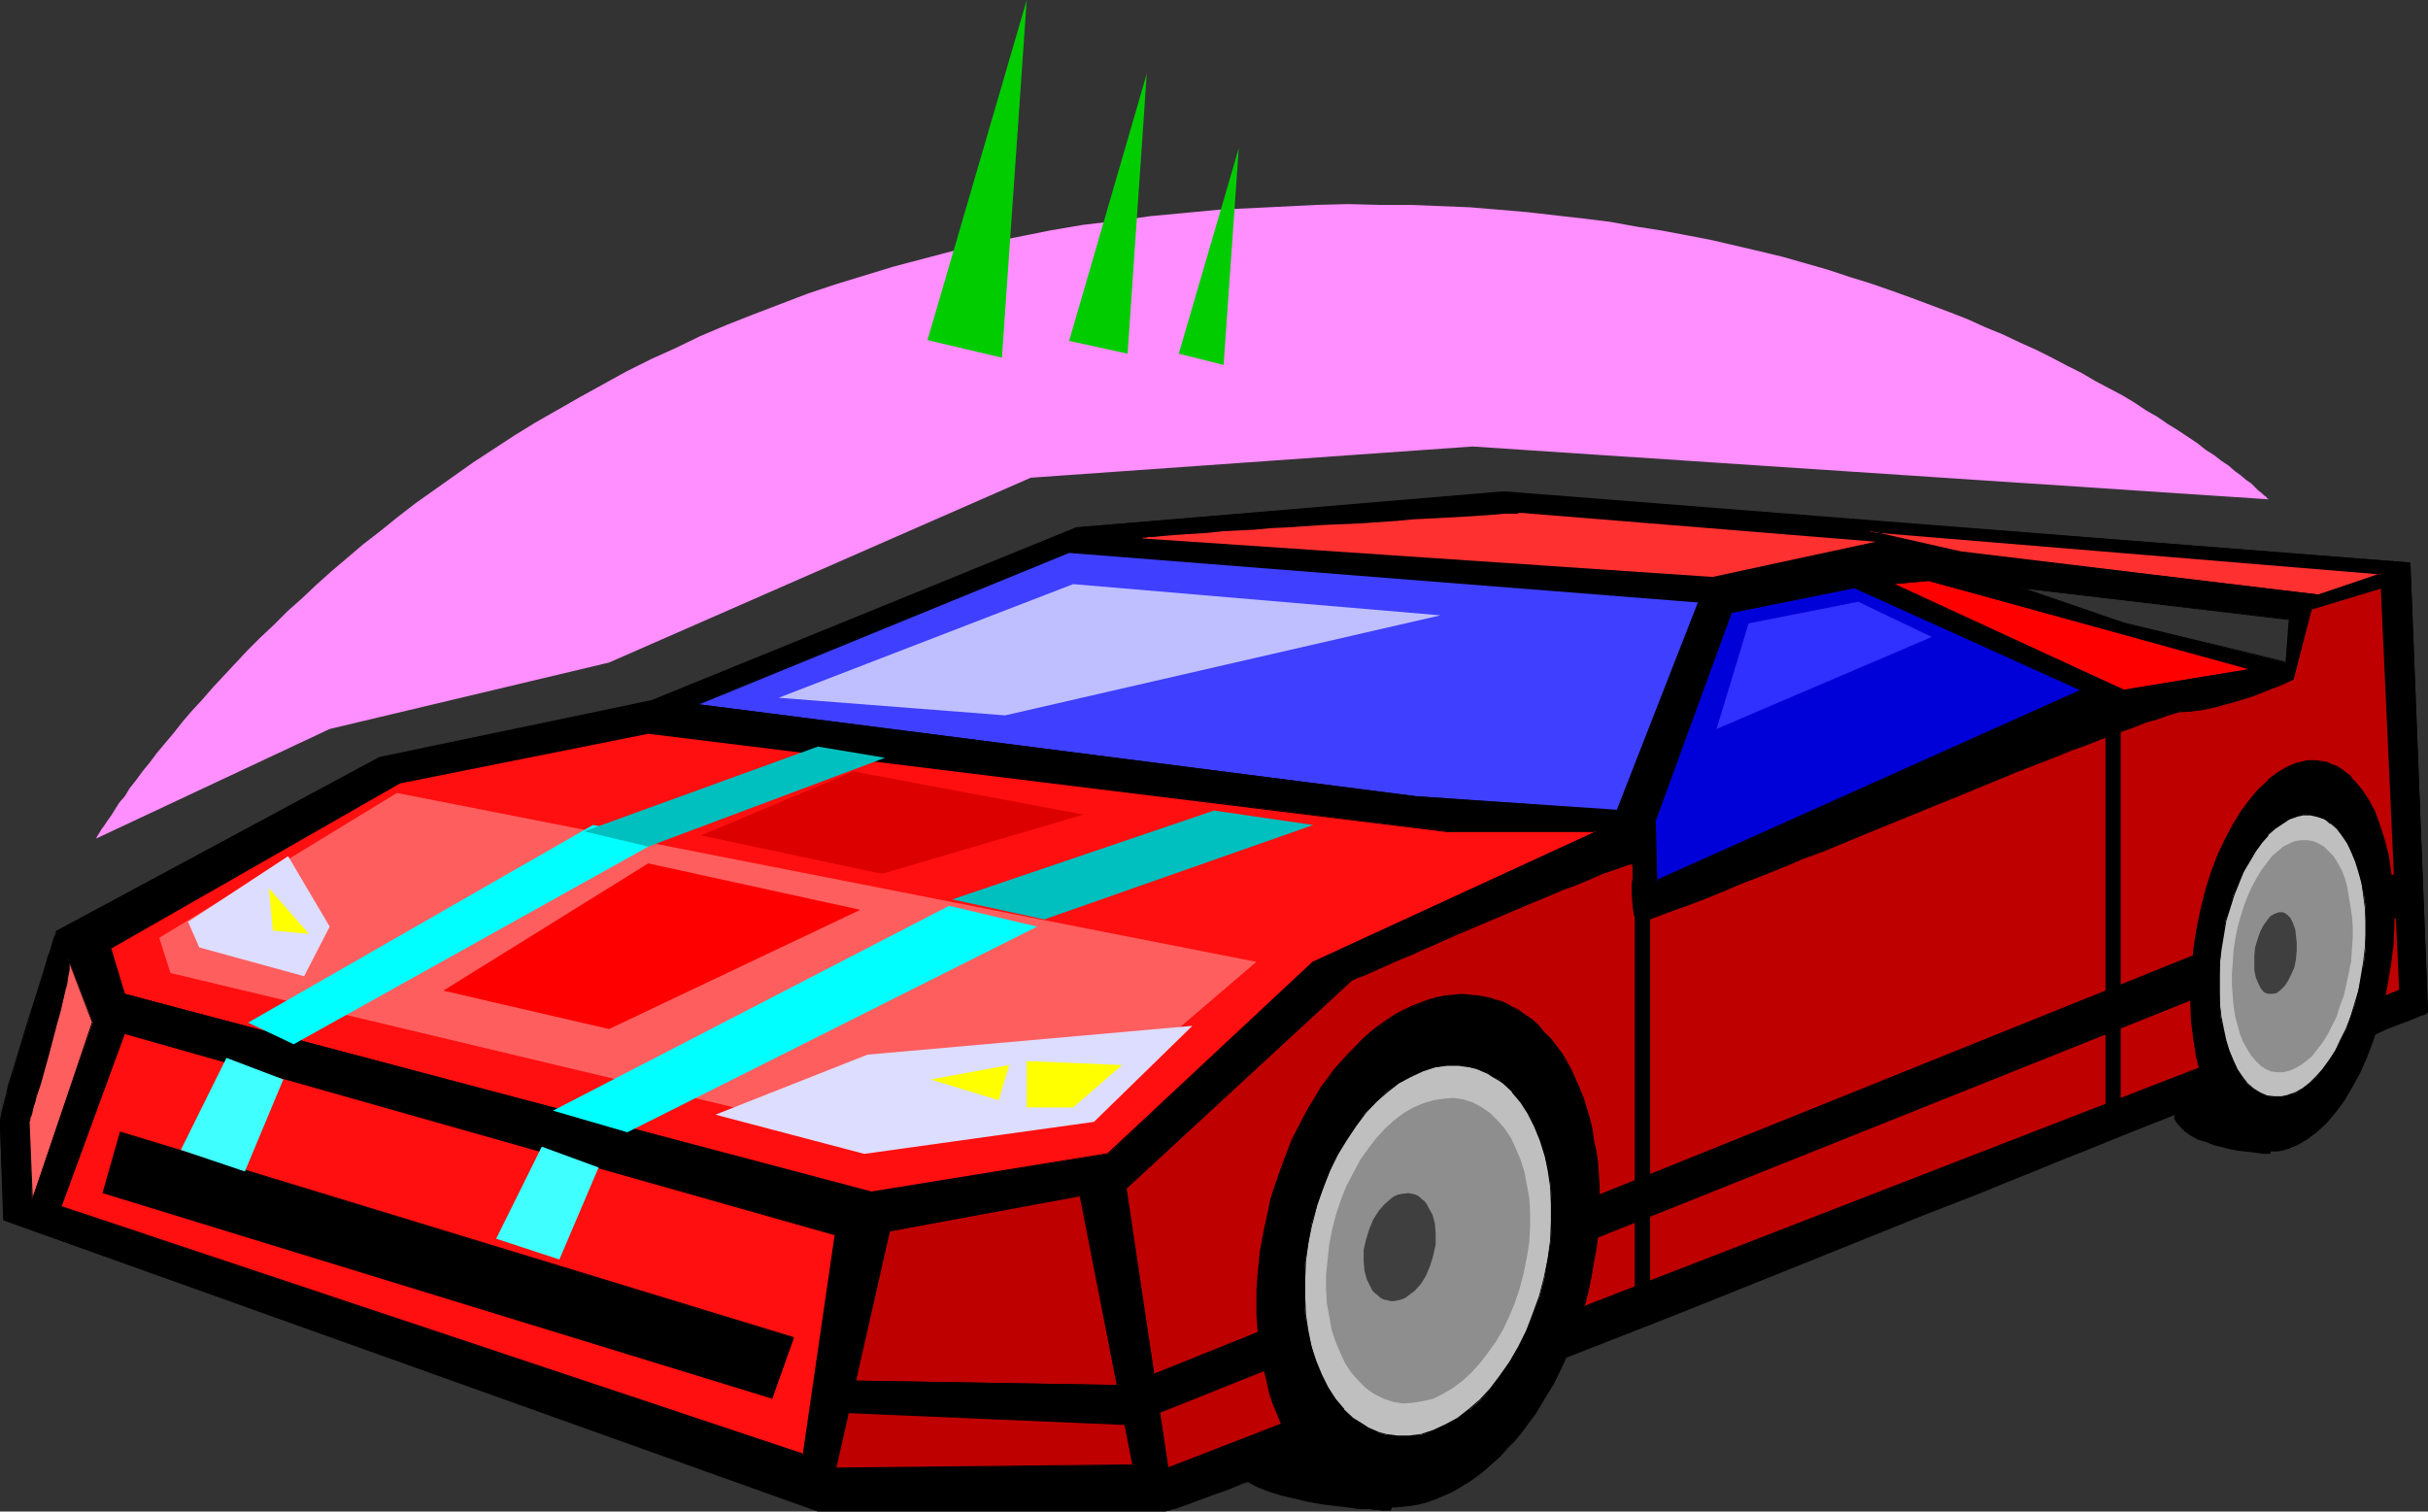 <?xml version="1.0" encoding="UTF-8" standalone="no"?>
<svg
   version="1.0"
   width="129.724mm"
   height="80.769mm"
   id="svg64"
   sodipodi:docname="Cartoon 110.wmf"
   xmlns:inkscape="http://www.inkscape.org/namespaces/inkscape"
   xmlns:sodipodi="http://sodipodi.sourceforge.net/DTD/sodipodi-0.dtd"
   xmlns="http://www.w3.org/2000/svg"
   xmlns:svg="http://www.w3.org/2000/svg">
  <rect width="100%" height="100%" fill="#333333" stroke="none"/>
  <sodipodi:namedview
     id="namedview64"
     pagecolor="#ffffff"
     bordercolor="#000000"
     borderopacity="0.25"
     inkscape:showpageshadow="2"
     inkscape:pageopacity="0.0"
     inkscape:pagecheckerboard="0"
     inkscape:deskcolor="#d1d1d1"
     inkscape:document-units="mm" />
  <defs
     id="defs1">
    <pattern
       id="WMFhbasepattern"
       patternUnits="userSpaceOnUse"
       width="6"
       height="6"
       x="0"
       y="0" />
  </defs>
  <path
     style="fill:#000000;fill-opacity:1;fill-rule:evenodd;stroke:none"
     d="m 280.86,305.106 h -0.646 -0.485 -0.646 l -0.646,-0.162 h -0.97 l -0.808,-0.162 h -2.101 l -2.262,-0.323 -2.747,-0.323 -2.586,-0.323 -2.747,-0.485 -2.747,-0.646 -2.747,-0.646 -2.586,-0.808 -2.424,-0.97 -2.101,-1.131 -0.808,-0.485 -0.808,-0.646 -0.808,-0.808 -0.485,-0.646 -0.485,-0.646 v -0.808 l 0.162,-0.646 0.323,-0.808 0.646,-0.646 0.808,-0.646 1.131,-0.485 1.131,-0.646 1.293,-0.485 1.454,-0.485 1.616,-0.323 1.616,-0.323 1.778,-0.323 1.778,-0.162 h 3.717 1.778 l 1.778,0.162 1.778,0.323 1.616,0.323 1.616,0.485 1.454,0.646 1.454,0.808 1.293,0.97 0.97,0.97 0.97,1.131 0.646,1.293 0.485,1.454 0.323,1.616 v 1.778 l -0.323,1.939 z"
     id="path1" />
  <path
     style="fill:#000000;fill-opacity:1;fill-rule:evenodd;stroke:none"
     d="m 458.459,233.031 h -0.162 -0.485 -0.808 l -0.97,-0.162 -1.293,-0.162 -1.454,-0.162 -1.454,-0.162 -1.616,-0.323 -3.232,-0.808 -1.616,-0.646 -1.616,-0.485 -1.454,-0.808 -1.131,-0.808 -0.97,-0.97 -0.808,-0.97 -0.323,-0.646 v -0.485 l 0.162,-0.646 0.162,-0.485 0.323,-0.485 0.485,-0.485 1.293,-0.808 1.778,-0.808 1.778,-0.485 2.262,-0.323 2.101,-0.162 2.101,0.323 0.97,0.162 1.131,0.323 0.97,0.323 0.808,0.485 0.808,0.485 0.808,0.646 0.646,0.97 0.485,0.808 0.485,0.97 0.323,1.131 v 1.131 1.454 l -0.162,1.454 z"
     id="path2" />
  <path
     style="fill:#000000;fill-opacity:1;fill-rule:evenodd;stroke:none"
     d="m 462.337,125.08 -54.298,-6.303 20.846,7.111 32.805,7.919 z M 0,227.213 v -0.485 l 0.162,-0.646 0.162,-0.808 0.162,-0.97 0.323,-1.131 0.323,-1.293 0.323,-1.131 0.323,-1.454 0.97,-3.07 0.97,-3.394 2.101,-6.787 0.97,-3.555 1.131,-3.232 0.97,-3.07 0.323,-1.454 0.485,-1.293 0.485,-1.131 0.162,-1.131 0.323,-0.97 0.323,-0.808 0.323,-0.646 v -0.485 l 0.162,-0.162 v -0.162 l 65.125,-34.906 54.944,-11.474 85.809,-35.068 86.294,-7.111 183.093,14.221 3.555,90.821 h -0.162 -0.162 l -0.162,0.162 -0.323,0.162 -0.323,0.162 -0.485,0.162 -1.293,0.485 -1.454,0.646 -1.778,0.646 -2.262,0.97 -2.424,0.97 -2.586,1.131 -3.07,1.131 -3.232,1.293 -3.394,1.293 -3.717,1.616 -3.878,1.454 -4.04,1.778 -4.363,1.616 -4.525,1.778 -4.686,1.939 -4.848,1.939 -4.848,2.101 -5.171,1.939 -5.333,2.101 -5.333,2.262 -5.494,2.101 -5.494,2.262 -5.656,2.262 -11.474,4.525 -11.635,4.686 -11.797,4.848 -23.594,9.373 -11.635,4.525 -11.312,4.525 -5.494,2.101 -5.494,2.262 -5.333,2.101 -5.171,2.101 -5.171,1.939 -4.848,1.939 -4.848,1.939 -4.525,1.778 -4.525,1.616 -4.202,1.778 -4.04,1.616 -3.878,1.454 -3.717,1.293 -3.394,1.293 -3.07,1.131 -2.909,1.131 -2.586,0.97 -2.262,0.97 -2.101,0.646 -1.778,0.646 -1.454,0.485 -0.646,0.162 -0.485,0.162 -0.485,0.162 -0.323,0.162 h -0.162 -0.162 -70.134 L 0.808,246.444 Z"
     id="path3" />
  <path
     style="fill:#000000;fill-opacity:1;fill-rule:evenodd;stroke:none"
     d="m 462.499,125.08 -55.59,-6.626 21.816,7.595 h 0.162 l 32.966,7.757 0.646,-8.727 h -0.323 l -0.646,8.727 0.162,-0.162 -32.805,-7.919 v 0 l -20.685,-7.111 -0.162,0.162 54.298,6.464 -0.162,-0.162 z"
     id="path4" />
  <path
     style="fill:#000000;fill-opacity:1;fill-rule:evenodd;stroke:none"
     d="m 0.162,227.213 v -0.485 l 0.162,-0.646 0.162,-0.808 0.162,-0.97 0.162,-1.131 v 0 l 0.323,-1.131 v -0.162 l 0.323,-1.131 v 0 l 0.485,-1.454 0.808,-3.07 0.97,-3.232 2.101,-6.949 1.131,-3.394 1.939,-6.464 0.485,-1.293 0.485,-1.293 0.323,-1.293 0.323,-0.97 0.646,-1.778 0.162,-0.646 v -0.162 l 0.323,-0.646 v 0 -0.162 0.162 l 64.963,-34.906 v 0 l 55.106,-11.474 85.648,-35.068 v 0 l 86.294,-7.111 183.093,14.221 -0.162,-0.162 3.555,90.821 0.162,-0.162 h -0.162 l -0.162,0.162 h -0.162 l -0.323,0.162 -0.323,0.162 -0.646,0.162 -1.131,0.485 -1.616,0.646 -1.778,0.808 -2.101,0.808 -2.424,0.97 -2.747,1.131 -2.909,1.131 -3.232,1.293 -3.394,1.454 -3.717,1.454 -3.878,1.616 -4.202,1.616 -4.202,1.778 -4.525,1.778 -4.686,1.778 -4.848,1.939 -5.01,2.101 -5.171,1.939 -5.171,2.101 -5.333,2.262 -5.494,2.101 -5.494,2.262 -5.656,2.262 -11.635,4.686 -11.635,4.525 -35.39,14.221 -11.474,4.525 -16.806,6.787 -5.494,2.101 -5.333,2.101 -5.171,2.101 -5.171,1.939 -5.01,1.939 -4.686,1.939 -4.686,1.778 -4.363,1.778 -4.363,1.616 -4.04,1.616 -3.717,1.454 -3.717,1.293 -3.394,1.293 -3.07,1.293 -2.909,0.97 -2.586,1.131 -2.424,0.808 -2.101,0.808 -1.616,0.485 -1.454,0.485 -0.646,0.162 v 0 l -0.485,0.162 v 0 l -0.485,0.162 -0.323,0.162 v 0 h -0.162 -70.296 0.162 L 0.808,246.282 0.97,246.444 0.162,227.213 H 0 L 0.646,246.444 165.155,305.267 h 70.296 l 0.162,-0.162 h 0.162 0.323 l 0.485,-0.162 h -0.162 l 0.485,-0.162 h 0.162 l 0.646,-0.162 1.293,-0.485 1.778,-0.646 2.101,-0.808 2.262,-0.808 2.747,-0.97 2.747,-1.131 3.232,-1.131 3.394,-1.293 3.555,-1.454 3.878,-1.454 4.04,-1.616 4.363,-1.616 4.363,-1.778 4.686,-1.778 4.686,-1.778 5.01,-1.939 5.01,-2.101 5.171,-1.939 5.494,-2.101 5.333,-2.262 16.968,-6.626 11.474,-4.525 35.39,-14.221 11.635,-4.686 11.635,-4.525 5.494,-2.262 5.656,-2.262 5.494,-2.262 5.333,-2.101 5.171,-2.101 5.171,-2.101 5.01,-1.939 4.686,-1.939 4.686,-1.939 4.686,-1.778 4.202,-1.616 4.04,-1.778 4.04,-1.616 3.717,-1.454 3.394,-1.293 3.232,-1.293 2.909,-1.293 2.747,-0.97 2.424,-1.131 2.101,-0.808 1.778,-0.646 1.616,-0.646 1.131,-0.485 0.485,-0.162 0.485,-0.162 0.323,-0.162 0.162,-0.162 h 0.162 -0.162 l 0.162,-0.162 -3.555,-90.821 -183.093,-14.383 -86.294,7.272 -85.809,34.906 v 0 l -54.944,11.474 -65.125,35.068 h -0.162 l -0.162,0.808 v 0 l -0.323,0.646 -0.485,1.778 -0.323,0.97 -0.485,1.293 -0.323,1.293 -0.485,1.454 -1.939,6.303 -1.131,3.394 -2.101,6.949 -0.97,3.232 -0.97,3.07 -0.323,1.454 v 0.162 l -0.323,1.131 v 0 l -0.323,1.293 v 0 L 0.323,224.304 0.162,225.274 0,226.082 v 0.646 0.485 z"
     id="path5" />
  <path
     style="fill:#ff0f0f;fill-opacity:1;fill-rule:evenodd;stroke:none"
     d="m 22.301,191.499 58.499,-33.452 50.096,-10.019 161.438,19.877 h 30.058 l -57.206,26.341 -41.37,38.785 -47.834,7.757 -150.773,-40.077 z"
     id="path6" />
  <path
     style="fill:#000000;fill-opacity:1;fill-rule:evenodd;stroke:none"
     d="m 22.462,191.499 -0.162,0.162 58.499,-33.452 v 0 l 50.096,-10.019 161.438,19.877 h 30.058 l -0.162,-0.162 -57.206,26.341 -41.37,38.623 h 0.162 l -47.834,7.757 v 0 L 25.21,200.71 v 0 l -2.747,-9.211 h -0.323 l 2.909,9.373 150.934,40.077 47.834,-7.919 41.37,-38.623 v 0 l 57.691,-26.503 H 292.334 L 130.896,147.866 80.8,157.886 22.139,191.499 Z"
     id="path7" />
  <path
     style="fill:#3f3fff;fill-opacity:1;fill-rule:evenodd;stroke:none"
     d="m 140.915,142.21 74.982,-30.704 127.179,10.019 -16.483,42.178 -40.723,-2.909 z"
     id="path8" />
  <path
     style="fill:#000000;fill-opacity:1;fill-rule:evenodd;stroke:none"
     d="m 140.915,142.21 v 0.162 l 74.982,-30.704 v 0 l 127.179,10.019 -0.162,-0.162 -16.483,42.178 0.162,-0.162 -40.723,-2.747 -144.955,-18.584 -0.485,0.162 145.44,18.584 40.885,2.909 16.483,-42.501 -127.341,-10.019 -75.467,31.028 z"
     id="path9" />
  <path
     style="fill:#0000d8;fill-opacity:1;fill-rule:evenodd;stroke:none"
     d="m 349.54,123.788 -15.352,42.017 0.323,12.12 85.809,-38.623 -45.894,-20.524 z"
     id="path10" />
  <path
     style="fill:#000000;fill-opacity:1;fill-rule:evenodd;stroke:none"
     d="m 349.379,123.626 -15.352,42.178 0.323,12.282 86.133,-38.785 -46.056,-20.685 -25.048,5.01 0.162,0.162 24.886,-5.01 v 0 l 45.733,20.685 v -0.162 l -85.81,38.461 0.323,0.162 -0.323,-12.12 v 0 L 349.702,123.788 h -0.162 z"
     id="path11" />
  <path
     style="fill:#bf0000;fill-opacity:1;fill-rule:evenodd;stroke:none"
     d="m 227.371,240.141 45.571,-42.178 h 0.162 l 0.485,-0.323 0.646,-0.323 0.97,-0.323 1.131,-0.485 1.293,-0.646 1.616,-0.646 1.616,-0.646 1.939,-0.808 1.939,-0.97 2.262,-0.97 2.101,-0.97 4.686,-2.101 5.01,-2.101 10.019,-4.202 4.686,-1.939 2.262,-0.97 2.101,-0.808 2.101,-0.808 1.778,-0.808 1.778,-0.646 1.616,-0.646 1.454,-0.485 1.131,-0.323 0.97,-0.323 0.808,-0.323 0.162,0.162 0.162,0.323 v 0.646 0.808 0.97 l -0.162,1.131 v 2.262 l 0.162,2.262 v 0.97 l 0.162,0.97 0.323,0.485 0.485,0.485 0.646,0.162 h 0.323 0.485 l 2.586,-1.131 2.909,-0.97 3.232,-1.293 3.394,-1.293 3.555,-1.454 3.878,-1.454 3.878,-1.616 4.04,-1.616 4.202,-1.778 4.202,-1.616 8.726,-3.555 17.453,-7.111 4.363,-1.778 4.202,-1.616 4.04,-1.778 4.04,-1.454 3.717,-1.616 3.717,-1.454 3.394,-1.293 3.394,-1.293 2.909,-1.131 2.747,-0.97 2.586,-0.97 2.101,-0.646 0.97,-0.323 0.97,-0.323 0.808,-0.162 0.646,-0.323 0.646,-0.162 0.646,-0.162 h 0.485 0.323 1.454 l 1.778,-0.323 1.778,-0.323 1.778,-0.323 3.717,-1.131 3.394,-1.131 1.778,-0.646 1.454,-0.485 1.454,-0.646 1.131,-0.485 0.97,-0.323 0.808,-0.323 0.485,-0.323 h 0.162 l 3.555,-14.221 14.221,-4.202 3.717,81.286 -248.702,96.477 z"
     id="path12" />
  <path
     style="fill:#000000;fill-opacity:1;fill-rule:evenodd;stroke:none"
     d="m 227.533,240.141 h -0.162 l 45.733,-42.178 v 0.162 -0.162 l 0.485,-0.162 0.646,-0.323 0.97,-0.323 1.131,-0.485 1.454,-0.646 1.454,-0.646 1.778,-0.808 1.778,-0.808 2.101,-0.808 2.101,-0.97 2.262,-0.97 4.686,-2.101 5.01,-2.101 9.858,-4.202 4.686,-1.939 2.262,-0.97 2.262,-0.808 1.939,-0.808 1.939,-0.808 1.778,-0.808 1.454,-0.485 1.454,-0.485 1.293,-0.485 0.97,-0.323 0.646,-0.162 h -0.162 l 0.162,0.162 v -0.162 l 0.162,0.485 v -0.162 0.646 0.808 0.97 l -0.162,1.131 v 2.262 l 0.162,2.262 0.162,0.97 0.162,0.97 0.323,0.646 0.485,0.485 0.646,0.162 h 0.323 l 0.485,-0.162 2.747,-0.97 2.909,-1.131 3.232,-1.131 3.394,-1.293 3.555,-1.454 3.717,-1.616 3.878,-1.454 4.04,-1.616 4.202,-1.778 4.363,-1.616 8.565,-3.555 21.816,-8.888 4.202,-1.778 4.04,-1.616 4.04,-1.616 3.878,-1.454 3.555,-1.454 3.555,-1.293 3.232,-1.293 3.07,-1.131 2.747,-0.97 2.424,-0.97 2.262,-0.646 0.97,-0.323 0.808,-0.323 0.97,-0.323 0.646,-0.162 0.646,-0.162 h -0.162 l 0.646,-0.162 h 0.485 0.323 l 1.454,-0.162 1.778,-0.162 1.778,-0.323 1.778,-0.485 v 0 l 3.717,-0.97 3.555,-1.131 1.616,-0.646 1.616,-0.646 1.293,-0.485 1.293,-0.485 0.97,-0.485 0.646,-0.323 0.485,-0.162 0.162,-0.162 3.717,-14.221 -0.162,0.162 14.382,-4.363 h -0.323 l 3.717,81.286 v -0.162 l -248.702,96.477 0.162,0.162 -8.403,-56.399 -0.323,-0.162 8.565,56.723 249.025,-96.477 -3.717,-81.609 -14.382,4.202 -3.717,14.383 v -0.162 l -0.162,0.162 -0.485,0.162 -0.646,0.323 -0.97,0.485 -1.131,0.323 -1.454,0.646 -1.616,0.485 -1.616,0.646 -3.555,1.293 -3.717,0.97 h 0.162 l -1.778,0.485 -1.778,0.323 -1.778,0.162 h -1.454 -0.323 l -0.485,0.162 h -0.646 v 0 l -0.646,0.323 -0.646,0.162 -0.808,0.162 -0.97,0.323 -0.97,0.323 -2.262,0.808 -2.424,0.808 -2.747,1.131 -3.07,0.97 -3.232,1.293 -3.394,1.454 -3.717,1.454 -3.878,1.454 -3.878,1.616 -4.202,1.616 -4.202,1.616 -21.654,8.888 -8.726,3.555 -4.202,1.778 -4.363,1.616 -4.04,1.616 -3.878,1.616 -3.717,1.454 -3.555,1.454 -3.394,1.293 -3.232,1.293 -2.909,1.131 -2.747,0.97 -0.323,0.162 v 0 h -0.323 0.162 l -0.646,-0.323 v 0.162 l -0.485,-0.485 v 0 l -0.323,-0.646 v 0.162 l -0.162,-0.97 -0.162,-0.97 v -2.262 -2.262 -1.131 l 0.162,-0.97 v -0.808 l -0.162,-0.646 -0.162,-0.485 h -0.162 l -0.808,0.162 -0.97,0.323 -1.293,0.323 -1.293,0.485 -1.616,0.646 -1.778,0.646 -1.778,0.808 -2.101,0.808 -2.262,0.97 -2.101,0.808 -4.848,1.939 -9.858,4.363 -5.01,2.101 -4.686,1.939 -2.262,1.131 -2.101,0.808 -2.101,0.97 -1.778,0.808 -1.778,0.646 -1.454,0.808 -1.454,0.485 -1.131,0.485 -0.97,0.485 -0.646,0.323 -0.323,0.162 h -0.162 l -45.733,42.178 z"
     id="path13" />
  <path
     style="fill:#bf0000;fill-opacity:1;fill-rule:evenodd;stroke:none"
     d="m 218.16,241.434 -38.622,7.272 -10.827,47.834 60.115,-0.646 z"
     id="path14" />
  <path
     style="fill:#000000;fill-opacity:1;fill-rule:evenodd;stroke:none"
     d="m 218.16,241.273 -38.784,7.272 -10.827,48.158 60.438,-0.808 -10.827,-54.622 -0.162,0.162 10.666,54.46 0.162,-0.162 -60.115,0.646 0.162,0.162 10.827,-47.834 h -0.162 l 38.622,-7.111 -0.162,-0.162 z"
     id="path15" />
  <path
     style="fill:#ff5e5e;fill-opacity:1;fill-rule:evenodd;stroke:none"
     d="m 13.736,193.6 5.01,12.928 -12.282,35.714 -0.646,-15.675 v -0.162 l 0.162,-0.323 0.162,-0.485 0.162,-0.485 0.162,-0.808 0.323,-0.808 0.323,-0.97 0.162,-1.131 0.808,-2.586 0.808,-2.747 0.808,-2.909 1.616,-6.141 0.808,-2.909 0.808,-2.909 0.162,-1.293 0.323,-1.131 0.162,-1.131 0.162,-0.97 0.162,-0.808 v -0.808 l 0.162,-0.646 -0.162,-0.323 v -0.323 z"
     id="path16" />
  <path
     style="fill:#000000;fill-opacity:1;fill-rule:evenodd;stroke:none"
     d="m 13.574,193.438 5.01,13.09 v -0.162 L 6.464,242.242 H 6.626 L 5.979,226.567 v -0.162 0.162 l 0.162,-0.323 v -0.485 l 0.323,-0.646 v 0 l 0.162,-0.808 v 0.162 l 0.162,-0.97 0.323,-0.97 0.323,-1.131 0.808,-2.424 0.808,-2.909 0.808,-2.909 1.616,-6.141 0.808,-2.909 v 0 l 0.646,-2.909 0.323,-1.293 0.323,-1.131 0.162,-1.131 0.162,-0.97 0.162,-0.808 v -0.808 -0.646 -0.323 -0.485 l -0.485,-0.162 v 0.323 h 0.162 v 0 0.323 l 0.162,0.323 -0.162,0.646 v 0.808 l -0.162,0.808 v 0.97 l -0.323,1.131 -0.323,1.131 -0.162,1.293 -0.808,2.909 v -0.162 l -0.646,2.909 -1.778,6.141 -0.808,3.07 -0.808,2.747 -0.646,2.586 -0.323,0.97 -0.323,1.131 -0.323,0.808 v 0 l -0.162,0.808 v -0.162 l -0.162,0.646 -0.162,0.485 -0.162,0.323 v 0.162 l 0.808,16.322 12.282,-36.361 -5.01,-12.928 -0.162,0.162 z"
     id="path17" />
  <path
     style="fill:#ff0f0f;fill-opacity:1;fill-rule:evenodd;stroke:none"
     d="M 25.21,208.629 168.71,249.353 162.246,293.794 12.282,243.697 Z"
     id="path18" />
  <path
     style="fill:#000000;fill-opacity:1;fill-rule:evenodd;stroke:none"
     d="m 25.21,208.791 h -0.162 l 143.662,40.724 -0.162,-0.162 -6.464,44.441 0.323,-0.162 -150.126,-50.097 0.162,0.162 12.766,-34.906 -0.162,-0.323 -12.928,35.229 150.288,50.258 6.464,-44.602 -143.824,-40.885 z"
     id="path19" />
  <path
     style="fill:#ff3030;fill-opacity:1;fill-rule:evenodd;stroke:none"
     d="m 468.155,120.071 12.766,-4.202 -103.585,-8.565 18.584,4.202 z"
     id="path20" />
  <path
     style="fill:#000000;fill-opacity:1;fill-rule:evenodd;stroke:none"
     d="m 468.155,120.232 13.413,-4.525 -104.232,-8.565 v 0.323 l 18.584,4.202 72.235,8.565 v -0.162 l -72.235,-8.727 -18.584,-4.202 v 0.323 l 103.585,8.565 v -0.323 l -12.766,4.363 v 0 z"
     id="path21" />
  <path
     style="fill:#ff5e5e;fill-opacity:1;fill-rule:evenodd;stroke:none"
     d="M 80.154,160.148 253.712,194.246 220.261,222.85 178.083,230.769 34.421,196.509 32.158,189.398 Z"
     id="path22" />
  <path
     style="fill:#ddddff;fill-opacity:1;fill-rule:evenodd;stroke:none"
     d="m 144.47,225.112 30.704,-12.12 65.61,-5.818 -19.877,19.392 -46.379,6.464 z"
     id="path23" />
  <path
     style="fill:#ddddff;fill-opacity:1;fill-rule:evenodd;stroke:none"
     d="m 58.176,172.915 -20.2,13.251 2.262,5.171 21.17,5.818 5.171,-10.019 z"
     id="path24" />
  <path
     style="fill:#000000;fill-opacity:1;fill-rule:evenodd;stroke:none"
     d="m 169.518,278.764 57.853,0.97 258.721,-104.072 0.646,8.565 -258.721,103.426 -60.762,-2.586 z"
     id="path25" />
  <path
     style="fill:#000000;fill-opacity:1;fill-rule:evenodd;stroke:none"
     d="m 169.68,278.926 h -0.162 l 57.853,0.97 258.721,-104.072 -0.162,-0.162 0.646,8.565 v -0.162 L 228.017,287.491 v 0 l -60.762,-2.586 0.162,0.323 2.262,-6.303 -0.162,-0.162 -2.262,6.464 60.762,2.586 258.883,-103.587 -0.808,-8.727 -258.721,104.234 v 0 l -57.853,-0.97 z"
     id="path26" />
  <path
     style="fill:#000000;fill-opacity:1;fill-rule:evenodd;stroke:none"
     d="m 20.846,240.788 3.555,-12.12 135.905,41.532 -4.363,12.12 z"
     id="path27" />
  <path
     style="fill:#000000;fill-opacity:1;fill-rule:evenodd;stroke:none"
     d="m 20.846,240.626 v 0.323 l 3.717,-12.282 h -0.323 l 135.905,41.532 v -0.162 l -4.363,12.12 h 0.162 l -135.097,-41.532 -0.162,0.323 135.259,41.532 4.363,-12.443 -136.067,-41.532 -3.555,12.443 z"
     id="path28" />
  <path
     style="fill:#bfbfff;fill-opacity:1;fill-rule:evenodd;stroke:none"
     d="m 157.237,140.917 59.469,-22.948 74.174,6.303 -87.91,20.2 z"
     id="path29" />
  <path
     style="fill:#ff3030;fill-opacity:1;fill-rule:evenodd;stroke:none"
     d="m 230.926,108.759 h -0.162 v -0.162 h 0.162 0.162 0.323 l 0.485,-0.162 h 0.485 0.646 l 1.454,-0.162 1.939,-0.162 2.101,-0.162 2.586,-0.162 2.586,-0.162 3.07,-0.323 3.07,-0.162 3.394,-0.162 3.394,-0.323 3.555,-0.162 7.272,-0.485 7.434,-0.323 7.11,-0.485 3.394,-0.323 3.394,-0.162 3.07,-0.162 2.909,-0.162 2.747,-0.162 2.424,-0.162 2.101,-0.162 1.778,-0.162 h 1.454 0.646 0.485 l 0.323,-0.162 h 0.646 l 71.427,5.818 -32.966,7.111 z"
     id="path30" />
  <path
     style="fill:#ff0000;fill-opacity:1;fill-rule:evenodd;stroke:none"
     d="m 389.456,117.323 64.963,17.776 -25.533,4.202 -46.541,-21.332 z"
     id="path31" />
  <path
     style="fill:#000000;fill-opacity:1;fill-rule:evenodd;stroke:none"
     d="m 389.456,117.323 v 0 l 64.963,17.938 v -0.162 l -25.533,4.202 v 0 L 382.345,117.808 v 0.162 l 7.11,-0.646 v -0.162 l -7.595,0.646 47.026,21.655 26.179,-4.363 -65.61,-17.938 z"
     id="path32" />
  <path
     style="fill:#ffff00;fill-opacity:1;fill-rule:evenodd;stroke:none"
     d="m 207.333,214.285 v 9.373 h 9.373 l 9.858,-8.565 z"
     id="path33" />
  <path
     style="fill:#ffff00;fill-opacity:1;fill-rule:evenodd;stroke:none"
     d="m 203.777,215.093 -2.101,7.111 -13.736,-4.202 z"
     id="path34" />
  <path
     style="fill:#ffff00;fill-opacity:1;fill-rule:evenodd;stroke:none"
     d="m 54.298,179.379 0.808,8.565 7.272,0.646 z"
     id="path35" />
  <path
     style="fill:#000000;fill-opacity:1;fill-rule:evenodd;stroke:none"
     d="m 300.252,201.518 1.778,0.485 1.616,0.485 1.454,0.808 1.454,0.808 1.454,0.97 1.293,0.97 1.454,1.131 1.131,1.293 1.293,1.293 1.131,1.454 0.97,1.616 0.97,1.616 0.97,1.616 1.778,3.717 0.646,2.101 0.646,1.939 0.646,2.101 0.485,2.101 0.323,2.262 0.485,2.262 0.323,2.262 0.162,2.424 0.162,2.424 v 5.01 l -0.162,2.424 -0.162,2.586 -0.323,2.586 -0.485,2.586 -0.323,2.747 -0.646,2.586 -0.646,2.586 -0.808,2.586 -1.616,4.848 -1.939,4.848 -2.101,4.363 -1.293,2.101 -1.131,2.101 -1.293,1.939 -1.454,1.778 -1.293,1.778 -1.454,1.778 -1.454,1.616 -1.454,1.616 -1.454,1.293 -1.616,1.454 -1.616,1.131 -1.616,1.131 -1.616,1.131 -1.616,0.808 -1.616,0.808 -1.616,0.808 -1.778,0.485 -1.616,0.485 -1.778,0.323 -1.616,0.162 -1.778,0.162 h -1.616 l -1.778,-0.323 -1.616,-0.323 -1.616,-0.323 -1.616,-0.646 -1.616,-0.646 -1.454,-0.808 -1.293,-0.97 -1.454,-1.131 -1.293,-1.131 -1.293,-1.131 -1.131,-1.454 -1.131,-1.454 -1.131,-1.454 -0.97,-1.778 -0.97,-1.616 -0.808,-1.778 -1.616,-3.878 -0.646,-2.101 -0.485,-2.101 -0.646,-2.101 -0.323,-2.262 -0.485,-2.262 -0.485,-4.686 -0.162,-2.424 v -4.848 l 0.162,-2.586 0.485,-5.171 0.97,-5.171 0.485,-2.747 0.646,-2.586 0.808,-2.586 1.616,-4.848 1.939,-4.686 2.262,-4.525 1.131,-2.101 1.293,-1.939 1.131,-2.101 1.454,-1.778 1.293,-1.778 1.454,-1.778 1.454,-1.616 1.454,-1.454 1.454,-1.616 1.616,-1.293 1.616,-1.131 1.616,-1.131 1.616,-1.131 1.616,-0.808 1.616,-0.808 1.778,-0.646 1.616,-0.646 1.616,-0.485 1.778,-0.323 1.616,-0.162 1.778,-0.162 1.616,0.162 1.778,0.162 z"
     id="path36" />
  <path
     style="fill:#000000;fill-opacity:1;fill-rule:evenodd;stroke:none"
     d="m 300.252,201.68 v 0 l 1.616,0.323 1.616,0.646 1.616,0.646 1.454,0.808 1.293,0.97 1.454,1.131 1.293,1.131 v -0.162 l 1.293,1.293 1.131,1.454 v 0 l 1.131,1.454 0.97,1.454 1.131,1.616 0.97,1.778 1.616,3.717 0.646,1.939 0.646,1.939 0.646,2.101 v 0 l 0.485,2.101 0.485,2.262 0.323,2.262 0.323,2.262 0.162,2.424 0.162,2.424 v 5.01 l -0.162,2.424 -0.162,2.586 -0.323,2.586 -0.323,2.586 -0.485,2.747 -0.646,2.586 -0.646,2.586 v 0 l -0.646,2.424 -1.778,5.01 -1.939,4.686 -2.101,4.525 -1.293,2.101 -1.131,1.939 -1.293,2.101 -1.293,1.778 -1.454,1.778 -1.293,1.778 v 0 l -1.454,1.616 -1.454,1.454 -1.616,1.454 v -0.162 l -1.454,1.454 -1.616,1.131 -1.616,1.131 -1.616,1.131 -1.616,0.808 -1.616,0.808 -1.778,0.808 -1.616,0.485 -1.616,0.485 v 0 l -1.778,0.323 -1.616,0.162 -1.778,0.162 h -1.616 l -1.778,-0.162 -1.616,-0.323 v 0 l -1.616,-0.485 -1.616,-0.646 -1.454,-0.646 -1.454,-0.808 -1.454,-0.97 -1.454,-1.131 v 0.162 l -1.293,-1.131 -1.293,-1.293 h 0.162 l -1.131,-1.293 -1.131,-1.454 -1.131,-1.616 -1.131,-1.616 -0.808,-1.778 -0.97,-1.778 -1.454,-3.878 -0.646,-1.939 -0.646,-2.101 v 0 l -0.485,-2.101 -0.485,-2.262 -0.323,-2.262 -0.485,-4.686 -0.162,-2.424 v -4.848 l 0.162,-2.586 0.485,-5.171 0.97,-5.171 0.485,-2.747 0.646,-2.586 v 0.162 l 0.808,-2.586 1.616,-5.01 1.939,-4.686 2.101,-4.363 1.293,-2.101 1.293,-2.101 1.131,-1.939 1.293,-1.939 1.454,-1.778 1.454,-1.778 1.293,-1.616 v 0 l 3.07,-2.909 v 0 l 1.616,-1.293 1.454,-1.293 1.616,-1.131 1.616,-0.97 1.616,-0.97 1.778,-0.808 1.616,-0.646 1.616,-0.485 1.778,-0.485 h -0.162 l 1.778,-0.323 1.616,-0.323 h 1.778 1.616 l 1.778,0.323 1.616,0.323 v -0.323 l -1.616,-0.323 -1.778,-0.162 -1.616,-0.162 -1.778,0.162 -1.616,0.162 -1.778,0.323 v 0 l -1.616,0.485 -1.778,0.646 -1.616,0.646 -1.778,0.808 -1.454,0.808 -1.778,1.131 -1.616,1.131 -1.454,1.131 -1.616,1.454 v 0 l -3.07,3.07 v 0 l -1.454,1.616 -1.454,1.616 -1.293,1.778 -1.454,1.939 -1.131,1.939 -1.293,2.101 -1.131,2.101 -2.262,4.363 -1.778,4.686 -1.778,5.01 -0.808,2.586 v 0 l -0.485,2.586 -0.646,2.747 -0.97,5.171 -0.485,5.171 -0.162,2.586 v 4.848 l 0.162,2.424 0.485,4.686 0.485,2.262 0.485,2.262 0.485,2.101 v 0.162 l 0.485,2.101 0.646,1.939 1.616,3.878 0.808,1.778 0.97,1.778 0.97,1.616 1.131,1.616 1.131,1.454 1.131,1.293 h 0.162 l 1.131,1.293 1.293,1.131 v 0 l 1.454,1.131 1.454,0.808 1.454,0.808 1.454,0.808 1.616,0.485 1.778,0.485 v 0 l 1.616,0.323 1.778,0.162 1.616,0.162 1.778,-0.162 1.616,-0.162 1.778,-0.323 v 0 l 1.778,-0.485 1.616,-0.646 1.616,-0.646 1.778,-0.808 1.616,-0.97 1.616,-0.97 1.616,-1.131 1.616,-1.293 1.454,-1.293 v 0 l 1.616,-1.454 1.454,-1.616 1.454,-1.454 v 0 l 1.454,-1.778 1.293,-1.778 1.454,-1.939 1.131,-1.939 1.293,-2.101 1.293,-2.101 2.101,-4.363 1.939,-4.686 1.616,-5.01 0.808,-2.586 v 0 l 0.646,-2.586 0.485,-2.586 0.485,-2.747 0.485,-2.586 0.323,-2.586 0.162,-2.586 0.162,-2.424 v -5.01 l -0.162,-2.424 -0.162,-2.424 -0.323,-2.262 -0.485,-2.262 -0.323,-2.262 -0.485,-2.101 v 0 l -0.646,-2.101 -0.646,-2.101 -0.808,-1.939 -1.616,-3.717 -0.97,-1.778 -0.97,-1.616 -1.131,-1.454 -1.131,-1.454 v 0 l -1.293,-1.293 -1.131,-1.293 v -0.162 l -1.293,-1.131 -1.454,-0.97 -1.293,-0.97 -1.616,-0.808 -1.454,-0.808 -1.616,-0.485 -1.616,-0.485 h -0.162 z"
     id="path37" />
  <path
     style="fill:#000000;fill-opacity:1;fill-rule:evenodd;stroke:none"
     d="m 469.932,154.007 0.97,0.485 0.97,0.323 0.97,0.485 0.808,0.646 0.808,0.808 0.808,0.808 1.616,1.778 1.293,2.101 1.293,2.424 0.97,2.747 0.97,2.909 0.808,3.232 0.485,3.232 0.485,3.555 0.162,3.555 v 3.878 l -0.162,3.717 -0.485,4.04 -0.646,3.878 -0.808,4.04 -0.97,3.717 -1.131,3.717 -1.293,3.394 -1.293,3.232 -1.616,2.909 -1.616,2.586 -1.778,2.424 -1.778,2.101 -1.939,1.778 -1.939,1.454 -1.939,1.131 -2.101,0.808 -0.97,0.323 -0.97,0.162 h -0.97 -1.131 l -0.97,-0.162 -0.97,-0.162 -0.97,-0.323 -0.97,-0.485 -0.97,-0.485 -0.808,-0.646 -0.808,-0.808 -0.808,-0.808 -1.616,-1.778 -1.293,-2.101 -1.293,-2.424 -1.131,-2.747 -0.808,-2.909 -0.808,-3.232 -0.646,-3.232 -0.323,-3.555 -0.162,-3.555 v -3.878 l 0.162,-3.878 0.485,-3.878 0.646,-4.04 0.808,-3.878 0.97,-3.878 1.131,-3.555 1.293,-3.394 1.454,-3.07 1.616,-2.909 1.454,-2.747 1.939,-2.424 1.778,-2.101 1.778,-1.778 1.939,-1.454 1.939,-1.131 2.101,-0.808 1.939,-0.485 h 0.97 0.97 l 0.97,0.162 z"
     id="path38" />
  <path
     style="fill:#000000;fill-opacity:1;fill-rule:evenodd;stroke:none"
     d="m 469.932,154.169 h -0.162 l 0.97,0.323 0.97,0.485 0.97,0.485 0.808,0.646 0.97,0.808 v -0.162 l 0.808,0.808 h -0.162 l 1.616,1.939 1.293,2.101 1.293,2.424 1.131,2.747 0.97,2.909 v -0.162 l 0.646,3.232 0.646,3.232 0.323,3.555 0.162,3.555 v 3.878 l -0.162,3.717 -0.323,4.04 -0.646,3.878 -0.97,4.04 -0.808,3.717 v 0 l -1.293,3.555 -1.293,3.394 -1.293,3.232 -1.616,2.909 -1.616,2.747 -1.778,2.424 -1.778,2.101 v 0 l -1.939,1.778 v -0.162 l -1.939,1.616 -1.939,1.131 -1.939,0.646 v 0 l -0.97,0.323 -0.97,0.162 -0.97,0.162 -1.131,-0.162 -0.97,-0.162 -0.97,-0.162 v 0 l -0.97,-0.323 -0.808,-0.485 -0.97,-0.485 -0.97,-0.646 -0.808,-0.646 v 0 l -0.808,-0.808 h 0.162 l -1.616,-1.778 -1.454,-2.262 -1.131,-2.424 -1.131,-2.586 -0.808,-2.909 v 0 l -0.808,-3.232 -0.646,-3.232 -0.323,-3.555 -0.162,-3.555 v -3.878 l 0.162,-3.878 0.485,-3.878 0.646,-4.04 0.808,-3.878 0.97,-3.878 v 0.162 l 1.131,-3.555 1.293,-3.394 1.454,-3.232 1.454,-2.909 1.616,-2.747 1.778,-2.262 1.778,-2.101 v 0 l 1.778,-1.939 v 0.162 l 1.939,-1.454 2.101,-1.293 1.939,-0.646 v 0 l 1.939,-0.485 h 0.97 0.97 0.97 l 1.131,0.323 v -0.323 l -1.131,-0.162 -0.97,-0.162 h -0.97 -0.97 l -1.939,0.485 h -0.162 l -1.939,0.808 -1.939,1.131 -1.939,1.454 v 0.162 l -1.939,1.778 v 0 l -1.778,2.101 -1.778,2.424 -1.616,2.586 -1.616,3.07 -1.454,3.07 -1.293,3.394 -1.131,3.555 v 0 l -0.97,3.878 -0.808,3.878 -0.646,4.04 -0.323,3.878 -0.323,3.878 v 3.878 l 0.162,3.555 0.485,3.555 0.485,3.232 0.808,3.232 v 0.162 l 0.808,2.747 1.131,2.747 1.293,2.424 1.293,2.262 1.616,1.778 v 0 l 0.808,0.808 v 0 l 0.97,0.808 0.808,0.646 0.97,0.485 0.97,0.323 0.97,0.323 v 0 l 0.97,0.323 0.97,0.162 h 1.131 0.97 l 0.97,-0.162 0.97,-0.323 h 0.162 l 1.939,-0.808 1.939,-1.131 1.939,-1.454 v 0 l 1.939,-1.778 v 0 l 1.778,-2.101 1.939,-2.586 1.454,-2.586 1.616,-2.909 1.454,-3.232 1.293,-3.394 1.131,-3.555 v -0.162 l 0.97,-3.717 0.808,-4.04 0.646,-3.878 0.485,-4.04 0.162,-3.717 v -3.878 l -0.162,-3.555 -0.485,-3.555 -0.485,-3.232 -0.808,-3.232 v 0 l -0.97,-2.909 -0.97,-2.747 -1.293,-2.424 -1.454,-2.101 -1.454,-1.778 h -0.162 l -0.646,-0.97 v 0 l -0.97,-0.646 -0.808,-0.646 -0.97,-0.646 -0.97,-0.323 -0.97,-0.485 v 0 z"
     id="path39" />
  <path
     style="fill:#bfbfbf;fill-opacity:1;fill-rule:evenodd;stroke:none"
     d="m 297.02,215.578 1.131,0.162 1.131,0.485 1.131,0.485 1.131,0.646 1.131,0.646 0.97,0.808 1.778,1.778 1.778,1.939 1.454,2.424 1.293,2.586 1.131,2.747 0.808,2.909 0.808,3.232 0.485,3.232 0.162,3.555 v 3.555 l -0.162,3.717 -0.646,3.717 -0.646,3.878 -0.97,3.717 -1.293,3.555 -1.454,3.555 -1.454,3.07 -1.778,3.07 -1.939,2.747 -1.939,2.586 -2.101,2.424 -2.262,1.939 -2.262,1.616 -2.424,1.454 -2.424,1.131 -2.424,0.808 -2.586,0.323 h -2.424 l -1.131,-0.162 -1.293,-0.162 -1.131,-0.323 -1.131,-0.485 -1.131,-0.485 -1.131,-0.646 -2.101,-1.454 -1.778,-1.778 -1.616,-1.939 -1.616,-2.424 -1.293,-2.424 -1.131,-2.747 -0.808,-3.07 -0.808,-3.232 -0.485,-3.232 -0.162,-3.555 v -3.555 l 0.162,-3.717 0.646,-3.717 0.646,-3.878 1.131,-3.717 1.131,-3.555 1.454,-3.394 1.454,-3.232 1.778,-3.07 1.939,-2.747 1.939,-2.586 2.262,-2.262 2.101,-2.101 2.262,-1.616 2.424,-1.454 2.424,-1.131 2.424,-0.646 2.586,-0.485 h 2.424 l 1.131,0.162 z"
     id="path40" />
  <path
     style="fill:#000000;fill-opacity:1;fill-rule:evenodd;stroke:none"
     d="m 297.02,215.578 h -0.162 l 1.293,0.323 1.131,0.485 1.131,0.485 0.97,0.646 1.131,0.646 0.97,0.646 v 0 l 1.939,1.778 h -0.162 l 1.778,2.101 1.454,2.262 1.293,2.586 1.131,2.747 0.97,3.07 v -0.162 l 0.646,3.232 0.485,3.232 0.162,3.555 v 3.555 l -0.162,3.717 -0.485,3.717 -0.808,3.878 -0.97,3.717 v 0 l -1.293,3.555 -1.293,3.394 -1.616,3.232 -1.778,3.07 -1.939,2.747 -1.939,2.586 v 0 l -2.101,2.262 -2.262,1.939 v 0 l -2.262,1.778 -2.424,1.293 -2.424,1.131 -2.424,0.808 h 0.162 l -2.586,0.323 h -2.424 l -1.131,-0.162 -1.293,-0.162 h 0.162 l -1.293,-0.323 -1.131,-0.485 -1.131,-0.485 -0.97,-0.646 -2.101,-1.293 v 0 l -1.939,-1.778 h 0.162 l -1.778,-2.101 -1.454,-2.262 -1.293,-2.586 -1.131,-2.747 -0.97,-2.909 v 0 l -0.646,-3.232 -0.485,-3.232 -0.162,-3.555 v -3.555 l 0.162,-3.717 0.485,-3.717 0.808,-3.878 v 0.162 l 0.97,-3.878 1.293,-3.555 1.293,-3.394 1.616,-3.232 1.778,-2.909 1.939,-2.909 1.939,-2.586 v 0 l 2.101,-2.262 2.262,-1.939 v 0 l 2.262,-1.778 2.424,-1.293 2.424,-1.131 2.424,-0.808 h -0.162 l 2.586,-0.323 h 2.424 l 1.131,0.162 1.293,0.162 v -0.162 l -1.293,-0.323 -1.131,-0.162 h -2.424 l -2.586,0.485 v 0 l -2.424,0.646 -2.424,1.131 -2.424,1.454 -2.262,1.778 v 0 l -2.262,2.101 -2.101,2.262 v 0 l -2.101,2.424 -1.939,2.909 -1.616,2.909 -1.616,3.232 -1.454,3.555 -1.131,3.555 -0.97,3.717 v 0 l -0.808,3.878 -0.485,3.717 -0.323,3.717 v 3.555 l 0.323,3.555 0.323,3.232 0.808,3.232 v 0 l 0.808,3.07 1.131,2.747 1.293,2.586 1.616,2.262 1.616,2.101 h 0.162 l 1.778,1.778 v 0 l 2.101,1.454 0.97,0.646 1.131,0.485 1.131,0.323 1.293,0.323 v 0 l 1.293,0.323 1.131,0.162 h 2.424 l 2.586,-0.485 v 0 l 2.424,-0.646 2.424,-1.131 2.424,-1.454 2.262,-1.616 v -0.162 l 2.262,-1.939 2.101,-2.262 h 0.162 l 1.939,-2.586 1.939,-2.909 1.616,-2.909 1.616,-3.232 1.454,-3.394 1.131,-3.717 v 0 l 0.97,-3.717 0.808,-3.878 0.485,-3.717 0.323,-3.717 v -3.555 l -0.323,-3.555 -0.323,-3.232 -0.808,-3.232 v 0 l -0.808,-3.07 -1.131,-2.747 -1.293,-2.586 -1.454,-2.262 -1.778,-2.101 h -0.162 l -1.778,-1.778 v 0 l -0.97,-0.646 -1.131,-0.808 -0.97,-0.485 -1.131,-0.646 -1.131,-0.323 -1.293,-0.323 v 0 z"
     id="path41" />
  <path
     style="fill:#bfbfbf;fill-opacity:1;fill-rule:evenodd;stroke:none"
     d="m 467.993,164.835 1.454,0.646 1.293,0.808 1.131,0.97 1.131,1.454 0.97,1.616 0.97,1.616 0.808,2.101 0.646,2.101 0.485,2.262 0.485,2.424 0.323,2.424 v 2.747 2.747 2.747 l -0.323,2.747 -0.485,2.909 -0.646,2.909 -0.646,2.747 -0.97,2.586 -0.808,2.424 -1.131,2.262 -1.131,2.101 -1.131,1.939 -1.293,1.778 -1.293,1.616 -1.454,1.293 -1.293,0.97 -1.454,0.97 -1.454,0.485 -1.454,0.323 h -1.454 l -1.454,-0.162 -1.454,-0.646 -1.293,-0.808 -1.293,-1.131 -0.97,-1.293 -1.131,-1.616 -0.808,-1.778 -0.808,-1.939 -0.646,-2.101 -0.485,-2.262 -0.485,-2.424 -0.162,-2.586 -0.162,-2.586 v -2.747 l 0.162,-2.909 0.162,-2.747 0.485,-2.909 0.485,-2.909 0.808,-2.747 0.808,-2.586 0.97,-2.424 1.131,-2.262 1.131,-2.262 1.131,-1.778 1.293,-1.778 1.293,-1.616 1.454,-1.293 1.454,-0.97 1.293,-0.808 1.454,-0.646 1.454,-0.323 h 1.454 z"
     id="path42" />
  <path
     style="fill:#000000;fill-opacity:1;fill-rule:evenodd;stroke:none"
     d="m 467.993,164.996 v 0 l 1.454,0.485 1.131,0.97 v -0.162 l 1.293,1.131 v 0 l 0.97,1.293 1.131,1.616 0.808,1.778 0.808,1.939 0.646,2.101 v 0 l 0.646,2.262 0.323,2.424 0.323,2.424 0.162,2.747 v 2.747 l -0.162,2.747 -0.323,2.747 -0.485,2.909 -0.485,2.909 v 0 l -0.808,2.586 -0.808,2.747 -0.97,2.424 -1.131,2.262 -0.97,2.101 -1.293,1.939 -1.293,1.778 -1.293,1.454 v 0 l -1.293,1.293 v 0 l -1.454,1.131 -1.454,0.808 -1.454,0.485 h 0.162 l -1.454,0.323 h -1.454 l -1.454,-0.162 v 0 l -1.454,-0.646 -1.293,-0.808 v 0 l -1.131,-0.97 v 0 l -1.131,-1.454 -0.97,-1.454 -0.808,-1.778 -0.808,-1.939 -0.646,-2.101 v 0 l -0.485,-2.262 -0.485,-2.424 -0.323,-2.586 v -2.586 -2.747 -2.909 l 0.323,-2.747 0.485,-2.909 0.485,-2.909 v 0 l 0.808,-2.586 0.808,-2.586 0.97,-2.424 0.97,-2.424 1.293,-2.101 1.131,-1.939 1.293,-1.778 1.293,-1.454 h -0.162 l 1.454,-1.293 v 0 l 1.454,-0.97 1.454,-0.97 1.454,-0.485 h -0.162 l 1.454,-0.323 h 1.454 l 1.454,0.323 v -0.323 l -1.454,-0.323 -1.454,0.162 -1.454,0.162 -1.454,0.646 -1.454,0.808 -1.454,1.131 v 0 l -1.293,1.293 h -0.162 l -1.293,1.454 -1.293,1.778 -1.131,1.939 -1.131,2.262 -1.131,2.262 -0.808,2.424 -0.97,2.586 -0.646,2.747 v 0 l -0.646,2.909 -0.485,2.909 -0.162,2.747 -0.162,2.909 v 2.747 l 0.162,2.586 0.323,2.586 0.323,2.424 0.485,2.262 v 0.162 l 0.646,2.101 0.808,1.939 0.808,1.778 1.131,1.454 1.131,1.293 v 0 l 1.131,1.131 v 0.162 l 1.293,0.808 1.454,0.485 1.616,0.323 h 1.454 l 1.454,-0.323 v 0 l 1.454,-0.646 1.454,-0.808 1.454,-1.131 v 0 l 1.293,-1.293 v 0 l 1.454,-1.454 1.293,-1.778 1.131,-1.939 1.131,-2.101 0.97,-2.424 0.97,-2.424 0.808,-2.586 0.808,-2.586 v -0.162 l 0.646,-2.909 0.323,-2.909 0.323,-2.747 0.162,-2.747 v -2.747 l -0.162,-2.747 -0.323,-2.424 -0.323,-2.424 -0.485,-2.262 v -0.162 l -0.646,-2.101 -0.808,-1.939 -0.97,-1.778 -0.97,-1.616 -1.131,-1.293 v 0 l -1.293,-1.131 v 0 l -1.293,-0.808 -1.293,-0.646 h -0.162 z"
     id="path43" />
  <path
     style="fill:#8e8e8e;fill-opacity:1;fill-rule:evenodd;stroke:none"
     d="m 295.566,222.042 1.939,0.646 1.778,0.97 1.616,1.131 1.454,1.454 1.454,1.616 1.293,1.939 0.97,2.101 0.97,2.262 0.808,2.586 0.485,2.586 0.485,2.586 0.162,2.909 v 2.909 l -0.162,3.07 -0.485,3.07 -0.646,3.232 -0.808,3.07 -0.97,2.909 -1.131,2.747 -1.293,2.747 -1.454,2.424 -1.616,2.262 -1.616,2.101 -1.778,1.939 -1.778,1.616 -1.939,1.454 -1.939,1.131 -1.939,0.97 -2.101,0.485 -1.939,0.323 -2.101,0.162 -1.939,-0.323 -1.939,-0.646 -1.939,-0.97 -1.616,-1.131 -1.454,-1.454 -1.454,-1.616 -1.293,-1.939 -0.97,-2.101 -0.97,-2.262 -0.808,-2.424 -0.485,-2.747 -0.485,-2.586 -0.162,-2.909 v -2.909 l 0.323,-3.07 0.323,-3.07 0.646,-3.232 0.808,-3.07 0.97,-2.909 1.131,-2.747 1.454,-2.747 1.293,-2.424 1.616,-2.262 1.616,-2.101 1.778,-1.939 1.778,-1.616 1.939,-1.454 1.939,-1.131 1.939,-0.808 2.101,-0.646 2.101,-0.323 1.939,-0.162 z"
     id="path44" />
  <path
     style="fill:#8e8e8e;fill-opacity:1;fill-rule:evenodd;stroke:none"
     d="m 467.023,169.844 1.131,0.485 1.131,0.646 0.97,0.97 0.97,0.97 0.808,1.293 0.808,1.454 0.646,1.616 0.485,1.778 0.323,1.939 0.323,1.939 0.323,2.101 0.162,2.101 v 2.262 l -0.162,2.262 -0.162,2.424 -0.485,2.424 -0.485,2.262 -0.485,2.262 -0.808,2.101 -0.646,2.101 -0.97,1.939 -0.808,1.616 -0.97,1.616 -1.131,1.454 -0.97,1.293 -1.293,1.131 -1.131,0.808 -1.131,0.646 -1.131,0.485 -1.293,0.323 h -1.131 l -1.293,-0.162 -1.131,-0.485 -0.97,-0.646 -0.97,-0.97 -0.97,-1.131 -0.808,-1.293 -0.808,-1.454 -0.646,-1.616 -0.485,-1.778 -0.485,-1.778 -0.323,-2.101 -0.162,-2.101 -0.162,-2.101 v -2.262 l 0.162,-2.262 0.162,-2.424 0.323,-2.262 0.485,-2.424 0.646,-2.262 0.646,-2.101 0.808,-2.101 0.808,-1.778 0.97,-1.778 0.97,-1.616 1.131,-1.454 0.97,-1.293 1.131,-0.97 1.131,-0.97 1.293,-0.646 1.131,-0.485 1.293,-0.162 h 1.131 z"
     id="path45" />
  <path
     style="fill:#3f3f3f;fill-opacity:1;fill-rule:evenodd;stroke:none"
     d="m 285.224,241.111 0.646,0.162 0.646,0.323 0.485,0.485 0.646,0.485 0.485,0.646 0.323,0.646 0.808,1.454 0.485,1.778 0.162,2.101 v 2.101 l -0.485,2.262 -0.646,2.101 -0.808,1.939 -0.97,1.616 -1.293,1.454 -1.293,0.97 -0.646,0.485 -0.808,0.323 -0.646,0.162 -0.808,0.162 h -0.646 l -0.646,-0.162 -0.808,-0.162 -0.646,-0.323 -0.485,-0.485 -0.646,-0.485 -0.485,-0.485 -0.323,-0.646 -0.808,-1.616 -0.485,-1.778 -0.162,-1.939 v -2.262 l 0.485,-2.101 0.646,-2.101 0.808,-1.939 1.131,-1.778 1.131,-1.293 1.293,-1.131 0.646,-0.485 0.808,-0.323 0.646,-0.162 1.454,-0.162 z"
     id="path46" />
  <path
     style="fill:#3f3f3f;fill-opacity:1;fill-rule:evenodd;stroke:none"
     d="m 461.044,184.227 0.808,0.485 0.646,0.646 0.485,0.97 0.485,1.293 0.162,1.293 0.162,1.454 v 1.616 l -0.162,1.778 -0.323,1.616 -0.646,1.454 -0.646,1.293 -0.646,0.97 -0.808,0.808 -0.808,0.646 -0.808,0.162 h -0.97 l -0.808,-0.323 -0.646,-0.808 -0.485,-0.97 -0.485,-1.131 -0.323,-1.454 v -1.454 -1.616 l 0.162,-1.616 0.485,-1.616 0.485,-1.454 0.646,-1.293 0.808,-1.131 0.646,-0.808 0.808,-0.485 0.97,-0.323 z"
     id="path47" />
  <path
     style="fill:#ff0000;fill-opacity:1;fill-rule:evenodd;stroke:none"
     d="m 89.526,200.064 41.37,-25.695 42.824,9.373 -50.742,24.079 z"
     id="path48" />
  <path
     style="fill:#dd0000;fill-opacity:1;fill-rule:evenodd;stroke:none"
     d="m 141.561,168.713 36.522,7.757 40.723,-11.959 -46.541,-8.727 z"
     id="path49" />
  <path
     style="fill:#3030ff;fill-opacity:1;fill-rule:evenodd;stroke:none"
     d="m 346.632,147.22 6.464,-21.332 22.139,-4.363 14.867,7.111 z"
     id="path50" />
  <path
     style="fill:#000000;fill-opacity:1;fill-rule:evenodd;stroke:none"
     d="m 330.148,170.168 h 2.909 v 92.76 h -2.909 z"
     id="path51" />
  <path
     style="fill:#000000;fill-opacity:1;fill-rule:evenodd;stroke:none"
     d="m 330.31,170.168 -0.162,0.162 h 2.909 l -0.162,-0.162 v 92.76 l 0.162,-0.162 h -2.909 l 0.162,0.162 v -92.76 l -0.162,-0.162 v 93.083 h 3.07 v -93.083 h -3.07 z"
     id="path52" />
  <path
     style="fill:#000000;fill-opacity:1;fill-rule:evenodd;stroke:none"
     d="m 425.331,143.018 h 2.747 v 84.195 h -2.747 z"
     id="path53" />
  <path
     style="fill:#000000;fill-opacity:1;fill-rule:evenodd;stroke:none"
     d="m 425.492,143.018 h -0.162 2.747 -0.162 v 84.195 l 0.162,-0.162 h -2.747 l 0.162,0.162 v -84.195 l -0.323,-0.162 v 84.357 h 3.07 v -84.357 h -3.07 z"
     id="path54" />
  <path
     style="fill:#00ffff;fill-opacity:1;fill-rule:evenodd;stroke:none"
     d="m 111.665,224.304 79.992,-41.37 17.776,4.202 -82.739,41.532 z"
     id="path55" />
  <path
     style="fill:#00ffff;fill-opacity:1;fill-rule:evenodd;stroke:none"
     d="m 50.096,206.528 69.65,-39.916 14.059,2.747 -74.498,41.532 z"
     id="path56" />
  <path
     style="fill:#00bfbf;fill-opacity:1;fill-rule:evenodd;stroke:none"
     d="m 192.304,181.641 52.843,-17.938 20.038,2.909 -54.298,19.069 z"
     id="path57" />
  <path
     style="fill:#00bfbf;fill-opacity:1;fill-rule:evenodd;stroke:none"
     d="m 117.968,167.905 47.187,-17.13 13.574,2.262 -47.834,17.938 z"
     id="path58" />
  <path
     style="fill:#3fffff;fill-opacity:1;fill-rule:evenodd;stroke:none"
     d="m 45.733,213.639 -9.211,18.584 12.928,4.363 7.757,-18.584 z"
     id="path59" />
  <path
     style="fill:#3fffff;fill-opacity:1;fill-rule:evenodd;stroke:none"
     d="m 109.403,231.577 -9.211,18.584 12.766,4.202 7.918,-18.584 z"
     id="path60" />
  <path
     style="fill:#ff8eff;fill-opacity:1;fill-rule:evenodd;stroke:none"
     d="m 19.392,169.36 47.187,-22.14 56.398,-13.413 85.163,-37.33 89.203,-6.303 160.792,10.666 -0.162,-0.162 h -0.162 l -0.162,-0.323 -0.485,-0.323 -0.485,-0.485 -0.646,-0.485 -0.646,-0.646 -0.808,-0.808 -0.97,-0.646 -1.131,-0.97 -1.131,-0.808 -1.293,-1.131 -1.454,-0.97 -1.454,-1.131 -1.778,-1.131 -1.616,-1.293 -1.939,-1.293 -1.939,-1.293 -2.101,-1.293 -2.101,-1.454 -2.262,-1.293 -2.424,-1.616 -2.424,-1.454 -2.747,-1.454 -2.747,-1.454 -2.747,-1.616 -2.909,-1.454 -3.07,-1.616 -3.232,-1.616 -3.232,-1.454 -3.394,-1.616 -3.555,-1.454 -3.555,-1.616 -3.717,-1.454 -3.878,-1.454 -3.878,-1.454 -4.04,-1.454 -4.202,-1.454 -4.202,-1.293 -4.363,-1.454 -4.525,-1.293 -4.525,-1.293 -4.686,-1.131 -4.848,-1.131 -4.848,-1.131 -5.01,-0.97 -5.171,-0.97 -5.171,-0.808 -5.333,-0.97 -5.333,-0.646 -5.656,-0.646 -5.656,-0.646 -5.656,-0.485 -5.818,-0.485 -12.12,-0.485 h -6.141 l -6.302,-0.162 -6.464,0.162 -6.464,0.323 -6.464,0.323 -6.787,0.323 -6.787,0.646 -6.949,0.646 -6.949,0.97 -6.787,0.808 -6.626,1.131 -6.464,1.293 -6.464,1.293 -6.302,1.454 -6.141,1.616 -6.141,1.616 -5.818,1.778 -5.818,1.778 -5.818,1.939 -5.494,2.101 -5.494,2.101 -5.333,2.101 -5.333,2.262 -5.01,2.424 -5.01,2.262 -4.848,2.424 -4.686,2.586 -4.686,2.586 -4.525,2.586 -4.525,2.586 -4.202,2.586 -4.202,2.747 -4.202,2.747 -3.878,2.747 -3.878,2.747 -3.878,2.747 -3.555,2.747 -3.394,2.747 -3.555,2.747 -3.232,2.747 -3.232,2.747 -3.07,2.747 -2.909,2.747 -2.909,2.586 -2.747,2.747 -2.747,2.586 -2.586,2.586 -2.424,2.586 -2.262,2.424 -2.262,2.424 -2.101,2.424 -2.101,2.262 -1.939,2.262 -1.778,2.262 -1.778,2.101 -1.616,1.939 -1.454,1.939 -1.454,1.778 -1.293,1.778 -1.293,1.616 -0.97,1.616 -1.131,1.293 -0.808,1.293 -0.808,1.293 -0.808,1.131 -0.646,0.97 -0.485,0.646 -0.485,0.808 -0.323,0.485 -0.162,0.323 z"
     id="path61" />
  <path
     style="fill:#00cc00;fill-opacity:1;fill-rule:evenodd;stroke:none"
     d="m 207.333,0 -20.038,68.681 15.029,3.555 z"
     id="path62" />
  <path
     style="fill:#00cc00;fill-opacity:1;fill-rule:evenodd;stroke:none"
     d="m 231.573,14.867 -15.675,53.975 11.797,2.586 z"
     id="path63" />
  <path
     style="fill:#00cc00;fill-opacity:1;fill-rule:evenodd;stroke:none"
     d="m 250.157,29.896 -12.12,41.532 9.05,2.262 z"
     id="path64" />
</svg>
